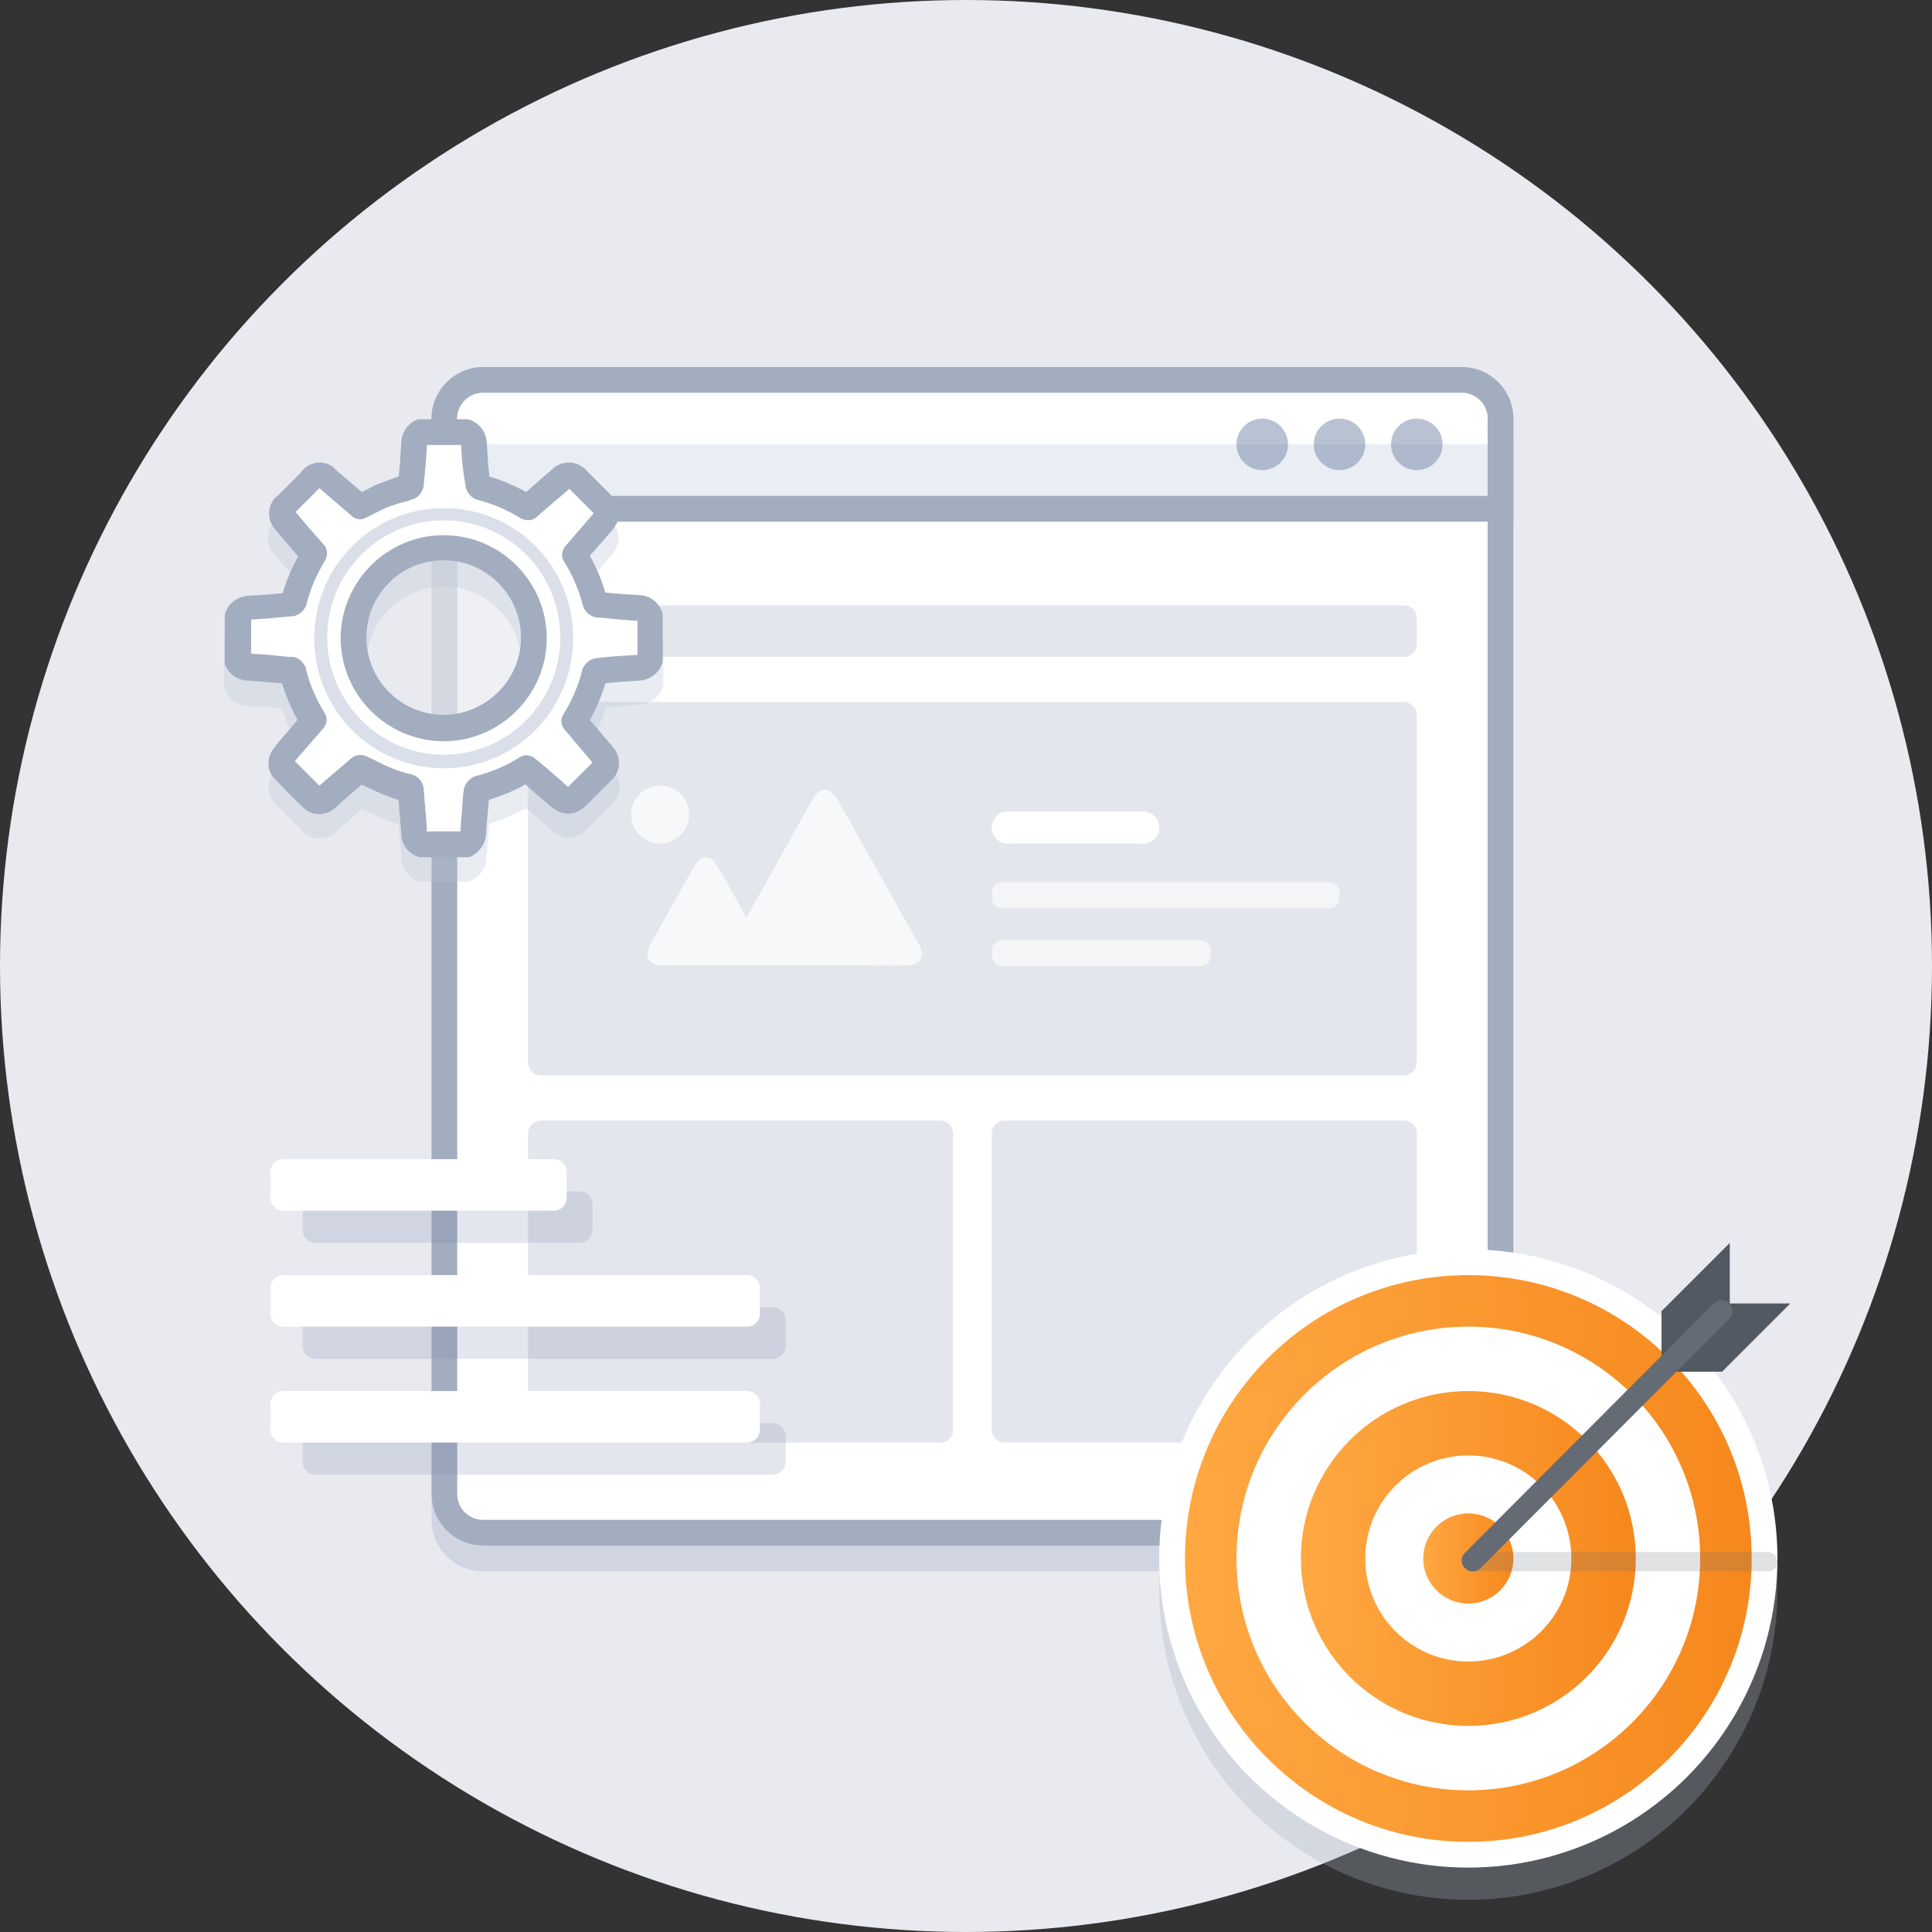 <?xml version="1.0" encoding="utf-8"?>
<!-- Generator: Adobe Illustrator 21.1.0, SVG Export Plug-In . SVG Version: 6.00 Build 0)  -->
<svg version="1.1" id="Layer_1" xmlns="http://www.w3.org/2000/svg" xmlns:xlink="http://www.w3.org/1999/xlink" x="0px" y="0px"
	 width="300px" height="300px" viewBox="0 0 300 300" style="enable-background:new 0 0 300 300;" xml:space="preserve">
<rect x="0" y="0" width="300" height="300" fill="#333333" stroke="none"/>
<style type="text/css">
	.st0{fill:#E8EAF0;}
	.st1{opacity:0.2;fill:#7486A6;}
	.st2{fill:#FFFFFF;}
	.st3{fill:#A3ADC0;}
	.st4{fill:#E3E6EC;}
	.st5{opacity:0.7;fill:#FFFFFF;enable-background:new    ;}
	.st6{opacity:0.6;fill:#FFFFFF;enable-background:new    ;}
	.st7{fill:#E9EDF4;}
	.st8{opacity:0.5;fill:#7486A6;enable-background:new    ;}
	.st9{opacity:0.3;fill:#A3ADC0;enable-background:new    ;}
	.st10{fill:url(#Ellipse_15_copy_8-4_1_);}
	.st11{fill:url(#Ellipse_15_copy_8-6_1_);}
	.st12{fill:url(#Ellipse_15_copy_8-8_1_);}
	.st13{opacity:0.2;fill:#656B74;enable-background:new    ;}
	.st14{fill:#535962;}
	.st15{fill:#656B74;}
	.st16{opacity:0.2;fill:#7486A6;enable-background:new    ;}
	.st17{opacity:0.7;fill:#E8EAF0;enable-background:new    ;}
	.st18{opacity:0.3;fill:#B6C1D4;enable-background:new    ;}
	.st19{opacity:0.5;fill:#B6C1D4;enable-background:new    ;}
</style>
<circle id="Ellipse_4_copy_8" class="st0" cx="150" cy="150" r="150"/>
<g>
	<path class="st1" d="M227,61H75c-4.4,0-8,3.6-8,8v167c0,4.4,3.6,8,8,8h152c4.4,0,8-3.6,8-8V69C235,64.6,231.4,61,227,61z"/>
	<g>
		<path id="Rounded_Rectangle_8_copy_10-2_3_" class="st2" d="M75,57h152c4.4,0,8,3.6,8,8v167c0,4.4-3.6,8-8,8H75c-4.4,0-8-3.6-8-8
			V65C67,60.6,70.6,57,75,57z"/>
		<path id="Rounded_Rectangle_8_copy_10-2_1_" class="st3" d="M227,61c2.2,0,4,1.8,4,4v167c0,2.2-1.8,4-4,4H75c-2.2,0-4-1.8-4-4V65
			c0-2.2,1.8-4,4-4H227 M227,57H75c-4.4,0-8,3.6-8,8v167c0,4.4,3.6,8,8,8h152c4.4,0,8-3.6,8-8V65C235,60.6,231.4,57,227,57L227,57z"
			/>
	</g>
	<path id="Rounded_Rectangle_13_copy_21" class="st4" d="M84,94h134c1.1,0,2,0.9,2,2v4c0,1.1-0.9,2-2,2H84c-1.1,0-2-0.9-2-2v-4
		C82,94.9,82.9,94,84,94z"/>
	<path id="Rounded_Rectangle_13_copy_21-2" class="st4" d="M84,109h134c1.1,0,2,0.9,2,2v54c0,1.1-0.9,2-2,2H84c-1.1,0-2-0.9-2-2v-54
		C82,109.9,82.9,109,84,109z"/>
	<path id="Rounded_Rectangle_33_copy_5" class="st2" d="M156.5,126h21c1.4,0,2.5,1.1,2.5,2.5l0,0c0,1.4-1.1,2.5-2.5,2.5h-21
		c-1.4,0-2.5-1.1-2.5-2.5l0,0C154,127.1,155.1,126,156.5,126z"/>
	<path id="Ellipse_9_copy_4" class="st5" d="M102.5,122c2.5,0,4.5,2,4.5,4.5s-2,4.5-4.5,4.5s-4.5-2-4.5-4.5l0,0
		C98,124,100,122,102.5,122C102.5,122,102.5,122,102.5,122z M115.9,142.4c0.2-0.3,0.3-0.5,0.5-0.8c3.2-5.7,6.4-11.4,9.6-17.2
		c1.3-2.4,2.8-2.4,4.2,0c4.1,7.3,8.2,14.6,12.3,21.9c0.1,0.2,0.2,0.3,0.3,0.5c0.8,1.7,0.1,3-1.7,3.1c-2.5,0.1-5.1,0-7.6,0H103
		c-2.4,0-3.1-1.4-1.9-3.5c2.2-3.9,4.4-7.8,6.6-11.7c0.2-0.3,0.4-0.6,0.6-0.9c0.6-0.7,1.6-0.9,2.3-0.3c0.1,0.1,0.2,0.2,0.3,0.3
		c0.3,0.4,0.6,0.8,0.8,1.2c1.3,2.2,2.5,4.4,3.7,6.6C115.6,141.9,115.7,142.2,115.9,142.4z"/>
	<path id="Rounded_Rectangle_33_copy_5-2" class="st6" d="M155.5,137h51c0.8,0,1.5,0.7,1.5,1.5v1c0,0.8-0.7,1.5-1.5,1.5h-51
		c-0.8,0-1.5-0.7-1.5-1.5v-1C154,137.7,154.7,137,155.5,137z"/>
	<path id="Rounded_Rectangle_33_copy_5-3" class="st6" d="M155.5,146h31c0.8,0,1.5,0.7,1.5,1.5v1c0,0.8-0.7,1.5-1.5,1.5h-31
		c-0.8,0-1.5-0.7-1.5-1.5v-1C154,146.7,154.7,146,155.5,146z"/>
	<path id="Rounded_Rectangle_13_copy_21-3" class="st4" d="M84,174h62c1.1,0,2,0.9,2,2v46c0,1.1-0.9,2-2,2H84c-1.1,0-2-0.9-2-2v-46
		C82,174.9,82.9,174,84,174z"/>
	<path id="Rounded_Rectangle_13_copy_21-4" class="st4" d="M156,174h62c1.1,0,2,0.9,2,2v46c0,1.1-0.9,2-2,2h-62c-1.1,0-2-0.9-2-2
		v-46C154,174.9,154.9,174,156,174z"/>
	<g>
		<path id="Rounded_Rectangle_8_copy_10-3_3_" class="st7" d="M75,57h152c4.4,0,8,3.6,8,8v16l0,0H67l0,0V65C67,60.6,70.6,57,75,57z"
			/>
		<path id="Rounded_Rectangle_8_copy_10-3_1_" class="st3" d="M227,61c2.2,0,4,1.8,4,4v12H71V65c0-2.2,1.8-4,4-4H227 M227,57H75
			c-4.4,0-8,3.6-8,8v16h168V65C235,60.6,231.4,57,227,57L227,57z"/>
	</g>
	<path id="Rounded_Rectangle_8_copy_10-4" class="st2" d="M75,61h152c2.2,0,4,1.8,4,4v4l0,0H71l0,0v-4C71,62.8,72.8,61,75,61z"/>
	<circle id="Ellipse_7_copy_9" class="st8" cx="220" cy="69" r="4"/>
	<circle id="Ellipse_7_copy_9-2" class="st8" cx="208" cy="69" r="4"/>
	<circle id="Ellipse_7_copy_9-3" class="st8" cx="196" cy="69" r="4"/>
</g>
<g>
	<circle id="Ellipse_15_copy_8-2" class="st9" cx="228" cy="247" r="48"/>
	<circle id="Ellipse_15_copy_8-3" class="st2" cx="228" cy="242" r="48"/>
	<linearGradient id="Ellipse_15_copy_8-4_1_" gradientUnits="userSpaceOnUse" x1="184" y1="242" x2="272" y2="242">
		<stop  offset="0" style="stop-color:#FFA842"/>
		<stop  offset="1" style="stop-color:#F6881D"/>
	</linearGradient>
	<circle id="Ellipse_15_copy_8-4" class="st10" cx="228" cy="242" r="44"/>
	<circle id="Ellipse_15_copy_8-5" class="st2" cx="228" cy="242" r="36"/>
	<linearGradient id="Ellipse_15_copy_8-6_1_" gradientUnits="userSpaceOnUse" x1="202" y1="242" x2="254" y2="242">
		<stop  offset="0" style="stop-color:#FFA842"/>
		<stop  offset="1" style="stop-color:#F6881D"/>
	</linearGradient>
	<circle id="Ellipse_15_copy_8-6" class="st11" cx="228" cy="242" r="26"/>
	<circle id="Ellipse_15_copy_8-7" class="st2" cx="228" cy="242" r="16"/>
	<linearGradient id="Ellipse_15_copy_8-8_1_" gradientUnits="userSpaceOnUse" x1="221" y1="242" x2="235" y2="242">
		<stop  offset="0" style="stop-color:#FFA842"/>
		<stop  offset="1" style="stop-color:#F6881D"/>
	</linearGradient>
	<circle id="Ellipse_15_copy_8-8" class="st12" cx="228" cy="242" r="7"/>
	<path id="Rounded_Rectangle_38_copy" class="st13" d="M228.5,241h46c0.8,0,1.5,0.7,1.5,1.5l0,0c0,0.8-0.7,1.5-1.5,1.5h-46
		c-0.8,0-1.5-0.7-1.5-1.5l0,0C227,241.7,227.7,241,228.5,241z"/>
	<path id="Shape_34_copy" class="st14" d="M268.6,193v9.4h9.4L267.4,213H258v-9.4L268.6,193z"/>
	<path id="Shape_33_copy" class="st15" d="M228.8,244c-0.5,0-0.9-0.1-1.3-0.5c-0.7-0.6-0.7-1.7-0.1-2.3c0,0,0,0,0.1-0.1l38.6-38.7
		c0.7-0.7,1.7-0.7,2.4,0c0.7,0.7,0.7,1.7,0,2.4l-38.6,38.7C229.6,243.8,229.2,244,228.8,244z"/>
</g>
<g>
	<path id="Rounded_Rectangle_9_copy_4-3" class="st16" d="M49,221h71c1.1,0,2,0.9,2,2v4c0,1.1-0.9,2-2,2H49c-1.1,0-2-0.9-2-2v-4
		C47,221.9,47.9,221,49,221z"/>
	<path id="Rounded_Rectangle_9_copy_4-2" class="st16" d="M49,203h71c1.1,0,2,0.9,2,2v4c0,1.1-0.9,2-2,2H49c-1.1,0-2-0.9-2-2v-4
		C47,203.9,47.9,203,49,203z"/>
	<path id="Rounded_Rectangle_9_copy_4" class="st16" d="M49,185h41c1.1,0,2,0.9,2,2v4c0,1.1-0.9,2-2,2H49c-1.1,0-2-0.9-2-2v-4
		C47,185.9,47.9,185,49,185z"/>
	<path id="Rounded_Rectangle_9_copy_4-4" class="st2" d="M44,180h42c1.1,0,2,0.9,2,2v4c0,1.1-0.9,2-2,2H44c-1.1,0-2-0.9-2-2v-4
		C42,180.9,42.9,180,44,180z"/>
	<path id="Rounded_Rectangle_9_copy_4-5" class="st2" d="M44,198h72c1.1,0,2,0.9,2,2v4c0,1.1-0.9,2-2,2H44c-1.1,0-2-0.9-2-2v-4
		C42,198.9,42.9,198,44,198z"/>
	<path id="Rounded_Rectangle_9_copy_4-6" class="st2" d="M44,216h72c1.1,0,2,0.9,2,2v4c0,1.1-0.9,2-2,2H44c-1.1,0-2-0.9-2-2v-4
		C42,216.9,42.9,216,44,216z"/>
</g>
<g>
	<ellipse class="st17" cx="68.9" cy="99" rx="16" ry="16"/>
	<g>
		<path class="st18" d="M102.7,98.9c-0.6-1.6-2.1-2.6-3.7-2.6l0,0c-1.7-0.1-3.4-0.2-5.1-0.4c-0.6-2-1.4-3.9-2.4-5.7l3.4-3.9
			c1.6-1.9,1.6-3.8-0.2-5.6l-3.6-3.6c-0.1-0.2-0.3-0.3-0.5-0.5c-0.8-0.6-1.8-0.9-2.7-0.8s-1.8,0.5-2.4,1.2c-1.3,1.1-2.6,2.2-3.9,3.4
			c-1.8-1-3.7-1.8-5.7-2.4c-0.2-1.7-0.3-3.4-0.4-5c0-1.7-1-3.2-2.6-3.8C72.6,69,72.4,69,72.2,69h-6.8c-0.2,0-0.5,0-0.7,0.1
			c-1.6,0.6-2.6,2.1-2.6,3.8c-0.1,1.7-0.2,3.4-0.4,5.1c-0.2,0.1-0.4,0.1-0.6,0.2c-0.8,0.3-1.6,0.5-2.5,0.9s-1.8,0.8-2.6,1.3
			c-1.3-1.1-2.6-2.2-3.9-3.3c-0.2-0.2-0.4-0.4-0.6-0.5c-0.7-0.7-1.7-0.9-2.7-0.8c-0.9,0.2-1.7,0.6-2.3,1.4c-1.2,1.2-2.4,2.4-3.6,3.6
			c-0.1,0.1-0.2,0.2-0.4,0.3c-1.3,1.5-1.2,3.7,0.2,5.1c1.1,1.3,2.3,2.7,3.4,4c-1,1.8-1.8,3.7-2.4,5.7c-1.7,0.2-3.4,0.3-5.1,0.4
			c-1.7,0-3.2,1-3.8,2.6c0,0.2,0,0.5,0,0.7v6.7c0,0.2,0,0.5,0.1,0.7c0.6,1.6,2.1,2.6,3.8,2.6c1.7,0.1,3.4,0.2,5.1,0.4
			c0.6,2,1.4,3.9,2.4,5.7l-3,3.5c-0.2,0.2-0.4,0.5-0.6,0.7c-0.6,0.7-0.9,1.6-0.9,2.5s0.4,1.8,1.1,2.5c1.4,1.4,2.8,2.8,4.2,4.2
			c0.1,0.1,0.1,0.1,0.2,0.2c1.5,1.3,3.7,1.2,5-0.2c1.4-1.2,2.7-2.3,4-3.5c0.1,0,0.2,0.1,0.3,0.1c1,0.5,2,1,3.1,1.5
			c0.7,0.3,1.5,0.5,2.3,0.8c0,0.5,0.1,1.1,0.1,1.6c0.1,1.1,0.2,2.3,0.3,3.4c0,1.7,1,3.2,2.5,3.8c0.2,0.1,0.5,0.1,0.7,0.1h6.8
			c0.2,0,0.5,0,0.7-0.1c1.6-0.6,2.6-2.2,2.6-3.9c0.1-1.7,0.2-3.3,0.4-5c2-0.6,3.9-1.4,5.7-2.4c1.3,1.1,2.6,2.2,3.9,3.4
			c1.9,1.6,3.8,1.6,5.6-0.2c1.2-1.2,2.5-2.5,3.7-3.7c0.1-0.1,0.3-0.2,0.4-0.4c0.7-0.7,1-1.7,0.9-2.7c-0.1-0.9-0.5-1.8-1.1-2.4
			l-3.4-4c1-1.8,1.8-3.7,2.4-5.7c1.6-0.1,3.3-0.3,5-0.4c1.7,0,3.2-1,3.8-2.6c0.1-0.2,0.1-0.5,0.1-0.7v-6.7
			C102.8,99.4,102.8,99.1,102.7,98.9z M80.9,103.1c0,6.6-5.3,11.9-11.9,12h-0.1l0,0c-3.2,0-6.2-1.2-8.5-3.5
			c-2.2-2.3-3.5-5.3-3.5-8.5c0-6.6,5.4-12,12-12l0,0c3.2,0,6.2,1.2,8.5,3.5C79.6,96.8,80.9,99.8,80.9,103.1z"/>
		<g>
			<path id="Shape_5_copy_1_" class="st2" d="M37,102.5v-6.7c0.3-0.8,1.1-1.3,1.9-1.3c2.1-0.1,4.1-0.3,6.2-0.5
				c0.2,0,0.4-0.2,0.5-0.4c0.6-2.6,1.7-5.1,3.2-7.4c-1.5-1.7-2.9-3.5-4.4-5.2c-0.7-0.6-0.8-1.7-0.1-2.4c0.1-0.1,0.1-0.1,0.2-0.2
				c1.3-1.3,2.5-2.5,3.8-3.8c0.6-0.8,1.6-1,2.4-0.4c0.1,0.1,0.3,0.2,0.4,0.3c1.7,1.4,3.4,2.9,5,4.3c1.3-0.6,2.4-1.3,3.6-1.8
				c1.3-0.5,2.6-0.8,3.8-1.3c0.2-0.1,0.3-0.3,0.4-0.5c0.1-2,0.3-4.1,0.4-6.2c0-0.9,0.5-1.6,1.3-1.9h6.8c0.8,0.3,1.3,1.1,1.3,1.9
				c0.1,2.1,0.3,4.2,0.5,6.2c0,0.2,0.2,0.4,0.4,0.5c2.6,0.6,5.1,1.7,7.4,3.2c1.7-1.5,3.4-2.9,5.1-4.4c0.6-0.7,1.7-0.8,2.4-0.2
				c0.1,0.1,0.2,0.2,0.3,0.3c1.2,1.2,2.5,2.5,3.7,3.7c1,1,1,1.8,0.1,2.9c-1.4,1.7-2.9,3.4-4.3,5c1.4,2.3,2.5,4.8,3.2,7.4
				c0.1,0.2,0.3,0.3,0.5,0.4c2.1,0.2,4.1,0.4,6.2,0.5c0.9,0,1.6,0.5,1.9,1.3v6.7c-0.3,0.8-1.1,1.3-2,1.3c-2,0.1-4.1,0.3-6.1,0.5
				c-0.2,0-0.4,0.2-0.5,0.4c-0.6,2.6-1.7,5.1-3.2,7.4c0.2,0.2,0.3,0.4,0.5,0.6l3.9,4.6c0.7,0.6,0.8,1.7,0.1,2.4
				c-0.1,0.1-0.1,0.2-0.2,0.2c-1.3,1.3-2.5,2.5-3.8,3.8c-1,1-1.8,1-2.9,0.1c-1.7-1.4-3.3-2.9-5-4.3c-2.3,1.4-4.8,2.5-7.4,3.2
				c-0.2,0.1-0.3,0.3-0.4,0.5c-0.2,2-0.4,4.1-0.5,6.1c0.1,0.9-0.5,1.7-1.3,2h-6.8c-0.8-0.3-1.3-1.1-1.3-2c-0.1-2-0.3-4.1-0.5-6.1
				c0-0.3-0.2-0.5-0.5-0.6c-1-0.2-2-0.6-3-0.9c-1.5-0.6-2.9-1.4-4.4-2.1c-1.7,1.4-3.4,2.9-5.1,4.4c-0.6,0.7-1.6,0.7-2.3,0.1
				l-0.1-0.1c-1.4-1.4-2.8-2.8-4.2-4.2c-0.6-0.6-0.7-1.6-0.1-2.3c0.3-0.4,0.6-0.7,0.9-1.1c1.2-1.4,2.4-2.8,3.6-4.3
				c-1.4-2.3-2.5-4.8-3.2-7.4c-0.1-0.2-0.3-0.3-0.5-0.4c-2.1-0.2-4.2-0.4-6.2-0.5C38.1,103.8,37.3,103.3,37,102.5z M82.9,99
				c0-7.7-6.3-14-14-14s-14,6.3-14,14s6.3,14,14,14H69C76.7,113,82.9,106.8,82.9,99L82.9,99z"/>
			<path class="st3" d="M72.3,133.1h-6.8c-0.3,0-0.5,0-0.7-0.1c-1.6-0.6-2.6-2.2-2.5-3.8c-0.1-1.1-0.2-2.3-0.3-3.4
				c0-0.5-0.1-1.1-0.1-1.6c-0.8-0.2-1.5-0.5-2.3-0.8c-1.2-0.5-2.2-1-3.3-1.5c0,0-0.1,0-0.1-0.1c-1.3,1.1-2.7,2.3-4,3.5
				c-1.4,1.4-3.6,1.5-5,0.2c-0.1-0.1-0.1-0.1-0.2-0.2c-1.4-1.3-2.8-2.8-4.2-4.2c-1.4-1.3-1.5-3.5-0.2-5c0.2-0.3,0.4-0.5,0.6-0.8
				l3-3.5c-1-1.8-1.8-3.7-2.4-5.7c-1.7-0.1-3.4-0.3-5.1-0.4c-1.7,0-3.2-1-3.8-2.6c0-0.1,0-0.4,0-0.6v-6.7c0-0.2,0-0.5,0.1-0.7
				c0.6-1.6,2.1-2.6,3.8-2.6c1.7-0.1,3.4-0.2,5.1-0.4c0.6-2,1.4-3.9,2.4-5.7c-1.1-1.3-2.3-2.7-3.4-4c-1.4-1.4-1.5-3.6-0.2-5.1
				c0.1-0.1,0.2-0.2,0.4-0.3c1.2-1.2,2.4-2.4,3.6-3.6c0.5-0.8,1.3-1.3,2.2-1.5c1-0.2,2,0,2.8,0.6c0.2,0.2,0.4,0.4,0.6,0.6
				c1.3,1.1,2.6,2.2,3.9,3.3c0.8-0.4,1.7-0.9,2.6-1.3c0.8-0.3,1.7-0.6,2.5-0.9c0.2-0.1,0.4-0.1,0.6-0.2c0.2-1.7,0.3-3.4,0.4-5.1
				c0-1.7,1-3.2,2.6-3.8c0.1,0,0.4,0,0.6,0h6.8c0.2,0,0.5,0,0.7,0.1c1.6,0.6,2.6,2.1,2.6,3.8c0.1,1.7,0.2,3.4,0.4,5
				c2,0.6,3.9,1.4,5.7,2.4c1.3-1.1,2.6-2.3,3.9-3.4c1.3-1.4,3.6-1.6,5.1-0.3c0.2,0.1,0.3,0.3,0.5,0.5l3.6,3.6
				c1.8,1.8,1.8,3.7,0.2,5.6l-3.4,3.9c1,1.8,1.8,3.7,2.4,5.7c1.7,0.2,3.4,0.3,5.1,0.4l0,0c1.7,0,3.1,1,3.7,2.6
				c0.1,0.2,0.1,0.5,0.1,0.7v6.7c0,0.2,0,0.5-0.1,0.7c-0.6,1.6-2.1,2.6-3.8,2.6c-1.7,0.1-3.3,0.2-5,0.4c-0.6,2-1.4,3.9-2.4,5.7
				l3.4,4c1.4,1.4,1.5,3.6,0.2,5.1c-0.1,0.1-0.2,0.3-0.4,0.4c-1.2,1.2-2.5,2.5-3.7,3.7c-1.7,1.7-3.7,1.8-5.6,0.2
				c-1.3-1.1-2.6-2.2-3.9-3.4l0,0c-1.8,1-3.7,1.8-5.7,2.4c-0.1,1.6-0.3,3.3-0.4,5c0,1.7-1,3.2-2.6,3.9
				C72.8,133.1,72.5,133.1,72.3,133.1z M66.2,129.1h5.3V129c0.1-1.8,0.3-3.7,0.4-5.5l0.1-0.7v-0.1c0.1-0.8,0.7-1.6,1.4-2
				c0.1-0.1,0.3-0.1,0.5-0.2c2.4-0.6,4.7-1.6,6.8-2.9c0.7-0.5,1.7-0.4,2.4,0.2l1.1,0.9c1.3,1.1,2.6,2.2,3.9,3.4l0.1,0.1
				c0,0,0,0,0.1-0.1c1.2-1.2,2.5-2.5,3.7-3.7l-4.4-5.2c-0.5-0.7-0.6-1.6-0.1-2.3c1.3-2.1,2.3-4.4,2.9-6.8c0-0.2,0.1-0.3,0.2-0.5
				c0.4-0.8,1.2-1.3,2-1.4l0.9-0.1c1.8-0.2,3.6-0.3,5.4-0.4H99v-5.3l0,0c-2-0.1-3.9-0.3-5.8-0.5h-0.4c-0.9-0.1-1.7-0.6-2.1-1.4
				c-0.1-0.2-0.1-0.3-0.2-0.5c-0.6-2.4-1.6-4.7-2.9-6.8c-0.5-0.7-0.4-1.7,0.2-2.4l4.3-5l0.1-0.1c0,0,0,0-0.1-0.1l-3.7-3.7
				c-1.7,1.5-3.4,2.9-5.1,4.4c-0.7,0.6-1.6,0.6-2.4,0.2c-2.1-1.3-4.4-2.3-6.8-2.9c-0.1,0-0.2-0.1-0.3-0.1c-0.8-0.4-1.3-1.1-1.5-1.9
				c0-0.1,0-0.1,0-0.2c-0.4-2-0.6-4.1-0.7-6.3l0,0h-5.3l0,0c-0.1,2.1-0.3,4.2-0.5,6.2v0.1c-0.1,0.8-0.6,1.6-1.4,2
				c-0.1,0.1-0.2,0.1-0.3,0.1c-0.5,0.2-1,0.4-1.6,0.5c-0.8,0.2-1.5,0.5-2.2,0.7c-0.7,0.3-1.5,0.7-2.3,1.1c-0.4,0.2-0.8,0.4-1.2,0.6
				c-0.7,0.4-1.6,0.3-2.2-0.3c-1.6-1.4-3.3-2.8-5-4.3l0,0l0,0c-1.2,1.2-2.5,2.5-3.7,3.7c1.4,1.7,2.8,3.3,4.3,5l0.1,0.1
				c0.6,0.7,0.6,1.6,0.2,2.4c-1.3,2.1-2.3,4.4-2.9,6.8c0,0.2-0.1,0.3-0.2,0.5c-0.4,0.8-1.2,1.3-2,1.4c0,0-0.1,0-0.2,0
				c-2,0.2-4.1,0.4-6.2,0.5l0,0v5.3l0,0c2,0.1,3.9,0.3,5.8,0.5h0.5c0.1,0,0.1,0,0.2,0c0.8,0.1,1.5,0.7,1.9,1.5
				c0.1,0.1,0.1,0.3,0.1,0.4c0.6,2.4,1.6,4.7,2.9,6.8c0.5,0.7,0.4,1.7-0.2,2.4l-4,4.6c-0.1,0.2-0.3,0.3-0.4,0.5
				c1.3,1.3,2.5,2.5,3.8,3.8c1.7-1.5,3.4-2.9,5-4.3c0.6-0.5,1.4-0.6,2.2-0.3c0.4,0.2,0.9,0.4,1.3,0.6c1,0.5,2,1,3,1.4
				c0.8,0.3,1.7,0.6,2.6,0.8c1.2,0.2,2.1,1.3,2.1,2.5c0.1,0.8,0.1,1.6,0.2,2.4c0.1,1.2,0.2,2.4,0.3,3.6
				C66.2,129,66.2,129.1,66.2,129.1z M63.1,124.4L63.1,124.4L63.1,124.4z M61.8,122.9L61.8,122.9L61.8,122.9z M45.6,118.2
				C45.7,118.2,45.7,118.2,45.6,118.2C45.7,118.2,45.7,118.2,45.6,118.2z M68.9,115.1c-8.8,0-16-7.2-16-16s7.2-16,16-16
				s16,7.2,16,16c0,8.7-7.1,15.9-15.8,16H68.9z M68.9,87c-3.2,0-6.2,1.2-8.5,3.5s-3.5,5.3-3.5,8.5c0,6.6,5.4,12,12,12H69
				c6.6-0.1,11.9-5.5,11.9-12C80.9,92.4,75.5,87,68.9,87z"/>
		</g>
		<path class="st19" d="M68.9,119.3c-11.1,0-20.1-9-20.1-20.2s9-20.2,20.1-20.2c11.2,0,20.1,9,20.1,20.2S80,119.3,68.9,119.3z
			 M68.9,80.8c-10,0-18.1,8.2-18.1,18.2s8.2,18.2,18.1,18.2S87,109.1,87,99S78.9,80.8,68.9,80.8z"/>
	</g>
</g>
</svg>
